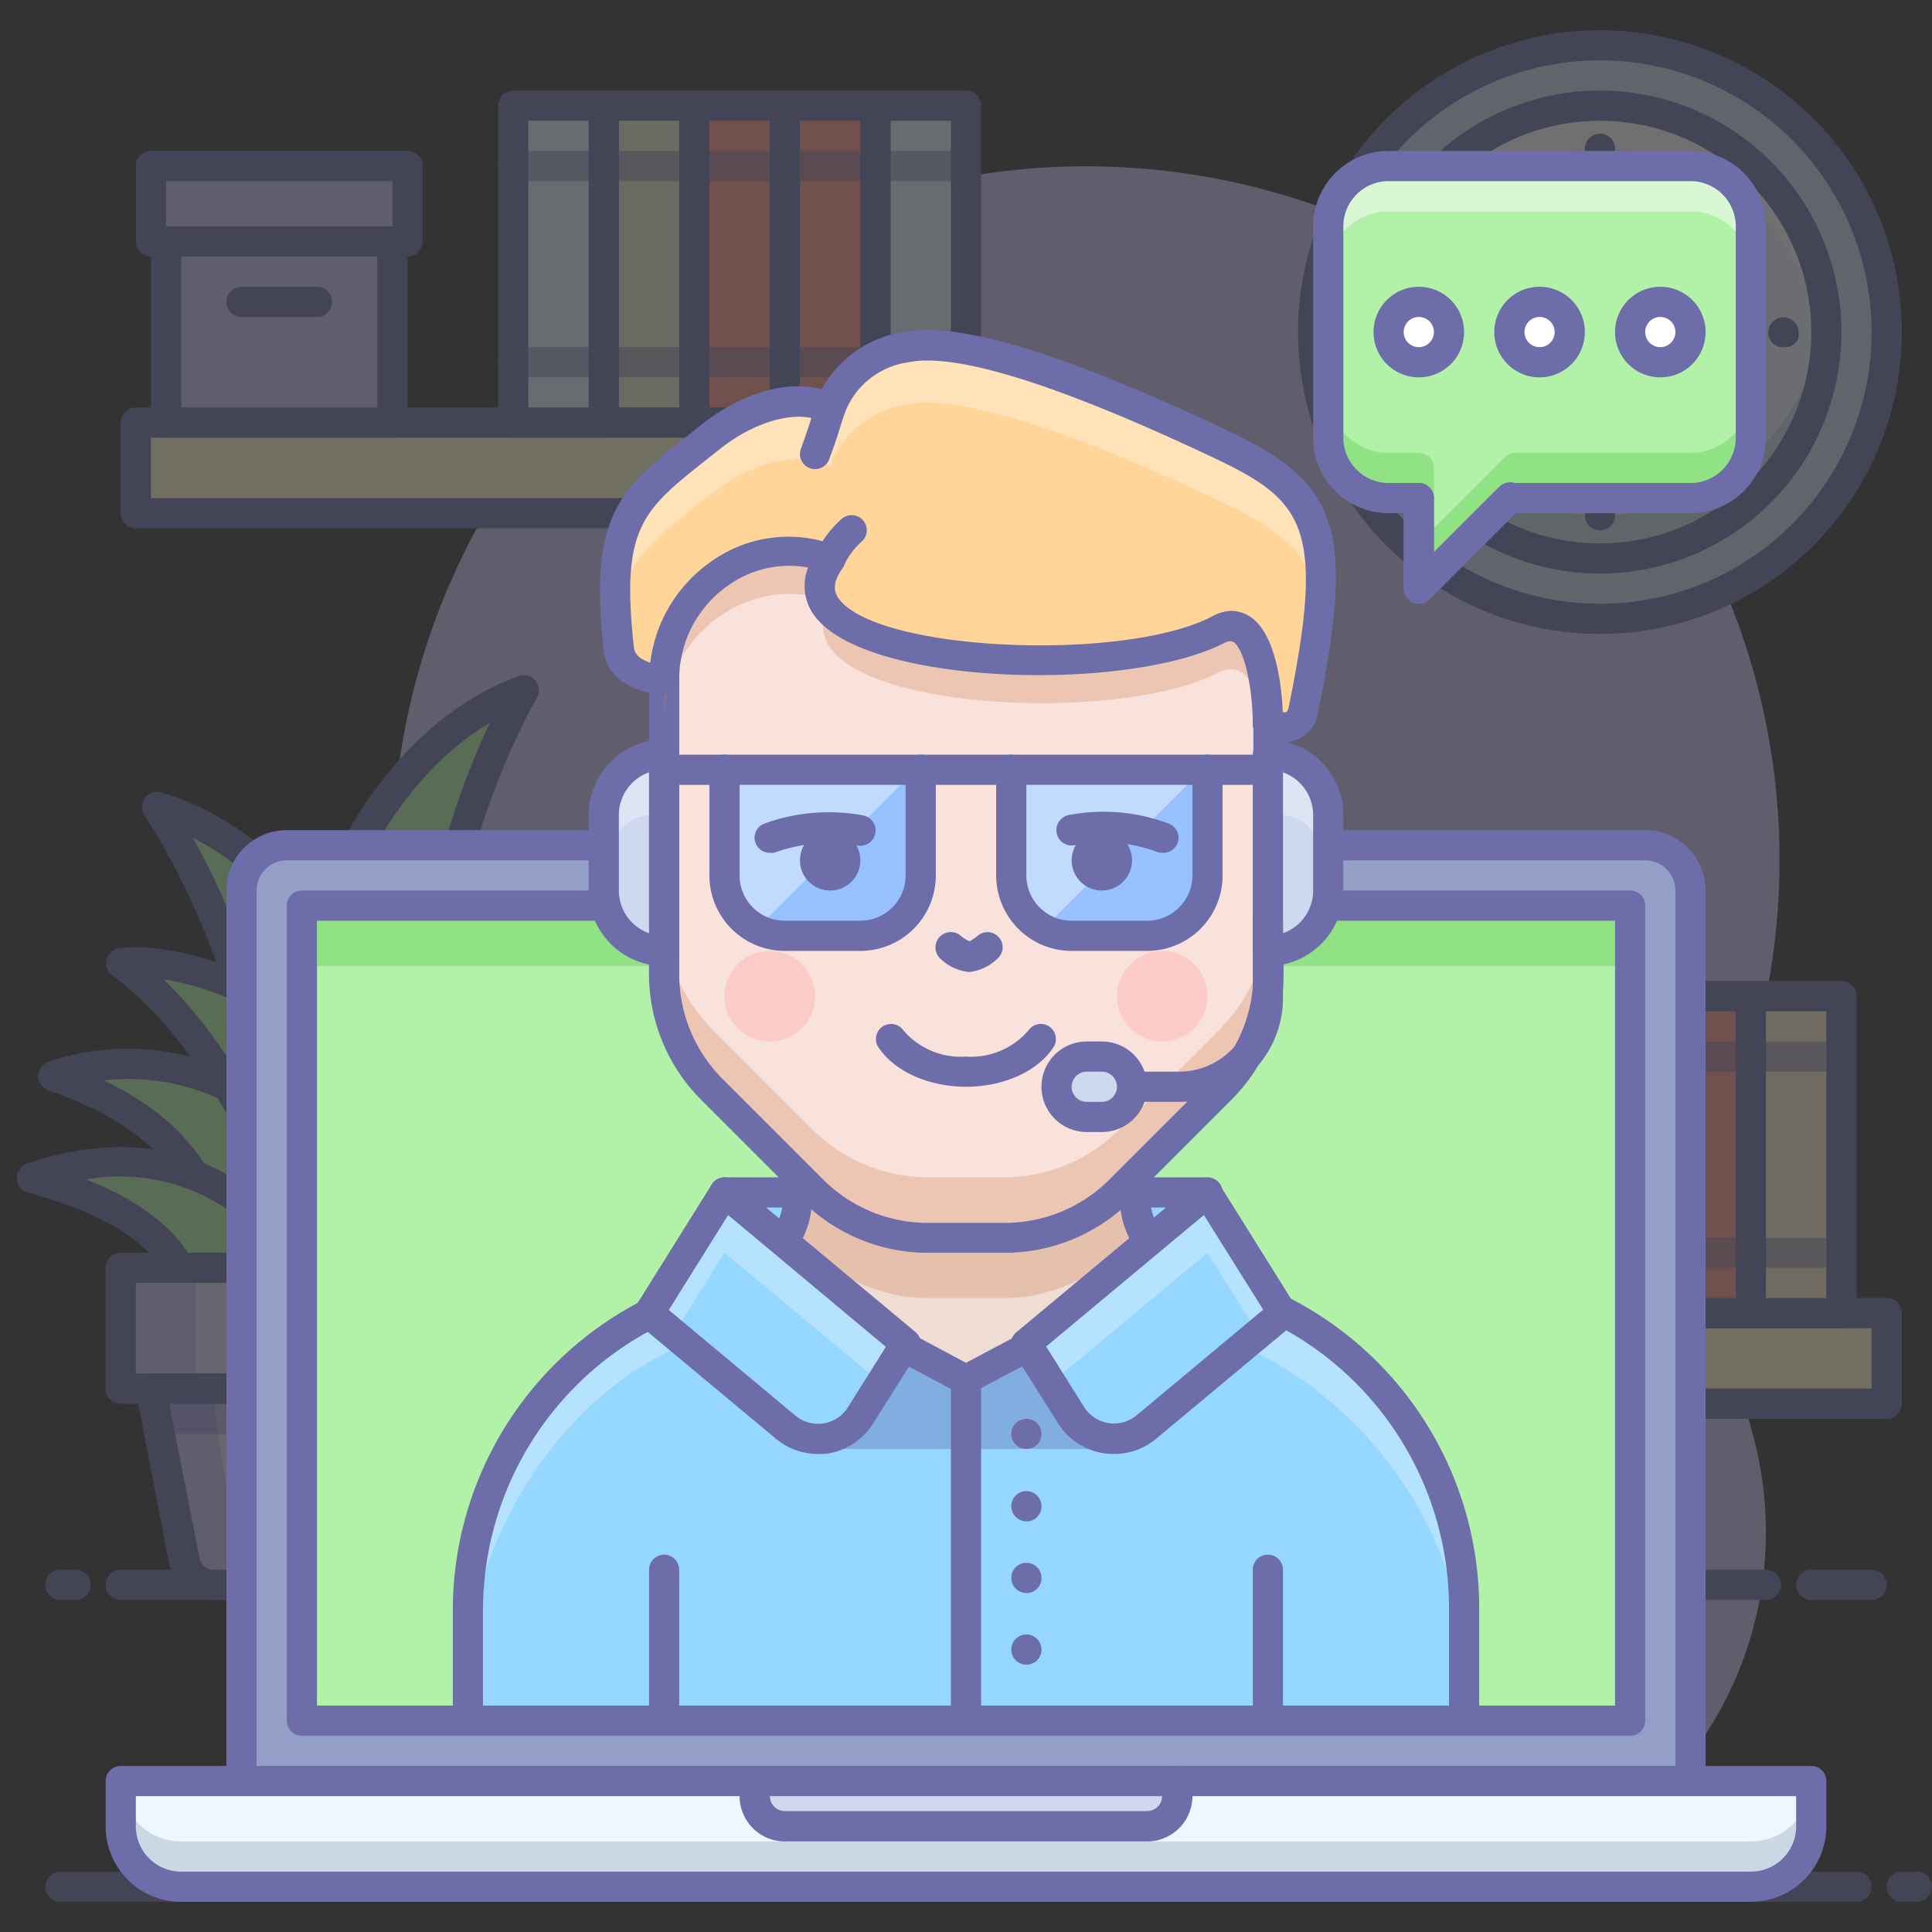 <?xml version="1.0" ?><svg data-name="001" id="_001" viewBox="0 0 128 128" xmlns="http://www.w3.org/2000/svg"><rect x="0" y="0" width="128" height="128" fill="#333333" stroke="none"/><defs><style>.cls-1{opacity:0.3;}.cls-15,.cls-2{fill:#c9c1f5;}.cls-3{fill:#f2eed5;}.cls-4{fill:#6d6daa;}.cls-5{fill:#fffad1;}.cls-6{fill:#e0f3ff;}.cls-7{fill:#ff968c;}.cls-8{fill:#fff2cc;}.cls-9{fill:#ced8ee;}.cls-10{fill:#eef6ff;}.cls-11{fill:#7595b5;}.cls-12,.cls-16{fill:#fff;}.cls-13{opacity:0.5;}.cls-14{fill:#b1f1a8;}.cls-15,.cls-16,.cls-17{fill-rule:evenodd;}.cls-17{fill:#554dad;}.cls-18{fill:#939fc6;}.cls-19{fill:#48bc33;}.cls-20{fill:#7690a8;}.cls-21{fill:#96d7ff;}.cls-22{fill:#4e4e96;}.cls-23{fill:#efdcd2;}.cls-24{fill:#cc7e54;}.cls-25{fill:#f9e2dc;}.cls-26{fill:#97c1ff;}.cls-27{fill:#ebf5ff;}.cls-28{fill:#ff9797;}.cls-29{fill:#ffd599;}</style></defs><title/><g class="cls-1"><path class="cls-2" d="M116.25,69.17A45.95,45.95,0,1,0,26,56.82a50.29,50.29,0,0,1-5.85,23.53A27,27,0,0,0,45.08,120a27.47,27.47,0,0,0,4.36-.53c10.76-2.2,22.06-1.18,31.83,3.83a24.53,24.53,0,0,0,34.24-13.41,24.48,24.48,0,0,0,.55-15.1A47.49,47.49,0,0,1,116.25,69.17Z"/><rect class="cls-3" height="21" width="6" x="86.01" y="66"/><path class="cls-4" d="M92,88H86a1,1,0,0,1-1-1V66a1,1,0,0,1,1-1h6a1,1,0,0,1,1,1V87A1,1,0,0,1,92,88Zm-5-2h4V67H87Z"/><rect class="cls-5" height="6" width="44" x="81.01" y="87"/><path class="cls-4" d="M125,94H81a1,1,0,0,1-1-1V87a1,1,0,0,1,1-1h44a1,1,0,0,1,1,1v6A1,1,0,0,1,125,94ZM82,92h42V88H82Z"/><rect class="cls-6" height="21" width="6" x="104.01" y="66"/><path class="cls-4" d="M110,88h-6a1,1,0,0,1-1-1V66a1,1,0,0,1,1-1h6a1,1,0,0,1,1,1V87A1,1,0,0,1,110,88Zm-5-2h4V67h-4Z"/><rect class="cls-7" height="21" width="6" x="110.01" y="66"/><path class="cls-4" d="M116,88h-6a1,1,0,0,1-1-1V66a1,1,0,0,1,1-1h6a1,1,0,0,1,1,1V87A1,1,0,0,1,116,88Zm-5-2h4V67h-4Z"/><rect class="cls-6" height="21" width="6" x="98.01" y="66"/><path class="cls-4" d="M104,88H98a1,1,0,0,1-1-1V66a1,1,0,0,1,1-1h6a1,1,0,0,1,1,1V87A1,1,0,0,1,104,88Zm-5-2h4V67H99Z"/><rect class="cls-7" height="21" width="6" x="92.01" y="66"/><path class="cls-4" d="M98,88H92a1,1,0,0,1-1-1V66a1,1,0,0,1,1-1h6a1,1,0,0,1,1,1V87A1,1,0,0,1,98,88Zm-5-2h4V67H93Z"/><rect class="cls-8" height="21" width="6" x="116.01" y="66"/><path class="cls-4" d="M122,88h-6a1,1,0,0,1-1-1V66a1,1,0,0,1,1-1h6a1,1,0,0,1,1,1V87A1,1,0,0,1,122,88Zm-5-2h4V67h-4Z"/><path class="cls-4" d="M117,106H8a1,1,0,0,1,0-2H117a1,1,0,0,1,0,2Z"/><path class="cls-4" d="M124,106h-4a1,1,0,0,1,0-2h4a1,1,0,0,1,0,2Z"/><path class="cls-4" d="M5,106H4a1,1,0,1,1,0-2H5a1,1,0,1,1,0,2Z"/><circle class="cls-9" cx="106" cy="22" r="19"/><path class="cls-4" d="M106,42a20,20,0,1,1,20-20A20,20,0,0,1,106,42Zm0-38a18,18,0,1,0,18,18A18,18,0,0,0,106,4Z"/><circle class="cls-10" cx="106" cy="22" r="15"/><g class="cls-1"><path class="cls-11" d="M106,34.14a15,15,0,0,1-14.92-13.5c0,.45-.08.9-.08,1.36a15,15,0,0,0,30,0c0-.46,0-.91-.08-1.36A15,15,0,0,1,106,34.14Z"/></g><path class="cls-12" d="M106,9.86a15,15,0,0,1,14.92,13.5c0-.45.08-.9.08-1.36a15,15,0,0,0-30,0c0,.46,0,.91.08,1.36A15,15,0,0,1,106,9.86Z"/><path class="cls-4" d="M106,38a16,16,0,1,1,16-16A16,16,0,0,1,106,38Zm0-30a14,14,0,1,0,14,14A14,14,0,0,0,106,8Z"/><path class="cls-4" d="M106,10.86a1,1,0,0,1-1-1,1,1,0,0,1,.29-.71,1.2,1.2,0,0,1,.33-.22,1,1,0,0,1,.76,0,1.2,1.2,0,0,1,.33.22,1,1,0,0,1,.29.71,1,1,0,0,1-.62.92A1,1,0,0,1,106,10.86Z"/><path class="cls-4" d="M106,35.14a1,1,0,0,1-.38-.07,1.18,1.18,0,0,1-.33-.22,1,1,0,0,1-.21-.32,1.09,1.09,0,0,1-.08-.39,1,1,0,0,1,1.38-.92.92.92,0,0,1,.33.22,1,1,0,0,1,.29.7,1.09,1.09,0,0,1-.08.39,1,1,0,0,1-.21.32,1.18,1.18,0,0,1-.33.22A1,1,0,0,1,106,35.14Z"/><path class="cls-4" d="M118.14,23l-.19,0a.62.62,0,0,1-.19-.06.55.55,0,0,1-.17-.09l-.15-.12-.13-.15-.09-.18-.06-.18a1.38,1.38,0,0,1,0-.2,1,1,0,0,1,.3-.71l.15-.12a.55.55,0,0,1,.17-.09.6.6,0,0,1,.19-.06,1,1,0,0,1,.58.06,1,1,0,0,1,.32.21,1,1,0,0,1,.29.71.68.68,0,0,1,0,.2,1.18,1.18,0,0,1,0,.18,1.58,1.58,0,0,1-.1.18.78.78,0,0,1-.12.15,1,1,0,0,1-.32.21A1.09,1.09,0,0,1,118.14,23Z"/><path class="cls-4" d="M93.86,23a.91.91,0,0,1-.39-.08,1,1,0,0,1-.61-.92,1,1,0,0,1,.29-.71,1,1,0,0,1,.32-.21,1,1,0,0,1,1.09.21,1,1,0,0,1,.3.71,1,1,0,0,1-.3.71A1,1,0,0,1,93.86,23Z"/><path class="cls-4" d="M106,24.43A2.43,2.43,0,1,1,108.43,22,2.43,2.43,0,0,1,106,24.43Zm0-2.86a.43.43,0,1,0,.43.43A.43.43,0,0,0,106,21.57Z"/><path class="cls-4" d="M106,21.57a1,1,0,0,1-1-1V13.43a1,1,0,0,1,2,0v7.14A1,1,0,0,1,106,21.57Z"/><path class="cls-4" d="M113.86,23h-6.43a1,1,0,0,1,0-2h6.43a1,1,0,0,1,0,2Z"/><g class="cls-13"><path class="cls-4" d="M98,71H92a1,1,0,1,1,0-2h6a1,1,0,0,1,0,2Z"/><path class="cls-4" d="M98,84H92a1,1,0,1,1,0-2h6a1,1,0,0,1,0,2Z"/></g><g class="cls-13"><path class="cls-4" d="M104,71H98a1,1,0,1,1,0-2h6a1,1,0,0,1,0,2Z"/><path class="cls-4" d="M104,84H98a1,1,0,1,1,0-2h6a1,1,0,0,1,0,2Z"/></g><g class="cls-13"><path class="cls-4" d="M92,71H86a1,1,0,1,1,0-2h6a1,1,0,0,1,0,2Z"/><path class="cls-4" d="M92,84H86a1,1,0,1,1,0-2h6a1,1,0,0,1,0,2Z"/></g><g class="cls-13"><path class="cls-4" d="M116,71h-6a1,1,0,0,1,0-2h6a1,1,0,0,1,0,2Z"/><path class="cls-4" d="M116,84h-6a1,1,0,0,1,0-2h6a1,1,0,0,1,0,2Z"/></g><g class="cls-13"><path class="cls-4" d="M122,71h-6a1,1,0,0,1,0-2h6a1,1,0,0,1,0,2Z"/><path class="cls-4" d="M122,84h-6a1,1,0,0,1,0-2h6a1,1,0,0,1,0,2Z"/></g><g class="cls-13"><path class="cls-4" d="M110,71h-6a1,1,0,0,1,0-2h6a1,1,0,0,1,0,2Z"/><path class="cls-4" d="M110,84h-6a1,1,0,0,1,0-2h6a1,1,0,0,1,0,2Z"/></g><path class="cls-14" d="M34.7,45.72C27.32,59,27,75.89,27.25,93.1l-10.42.69C16.43,65.69,23.64,49.81,34.7,45.72Z"/><path class="cls-4" d="M16.83,94.79a1,1,0,0,1-1-1c-.51-36.5,11.39-46.38,18.53-49a1,1,0,0,1,1.22,1.42c-7.22,13-7.58,29.57-7.33,46.88a1,1,0,0,1-.93,1l-10.42.69Zm15.63-46.9c-9.52,5.63-14.81,21.67-14.64,44.83l8.42-.55C26,76.06,26.44,60.57,32.46,47.89Z"/><path class="cls-14" d="M10.4,53.49c8.24,12.74,9.67,29.6,10.55,46.79H31.39C29.93,72.22,21.7,56.85,10.4,53.49Z"/><path class="cls-4" d="M31.39,101.28H20.95a1,1,0,0,1-1-.95C19.06,83,17.61,66.49,9.56,54a1,1,0,0,1,1.12-1.5c7.3,2.17,19.82,11.24,21.7,47.7a1,1,0,0,1-1,1.05Zm-9.49-2h8.43C29,76.17,22.65,60.51,12.78,55.51,19.61,67.77,21.05,83.19,21.9,99.28Z"/><path class="cls-14" d="M39,60.42c-6.09,6.19-9.07,19.45-9,25.3l-11.74-.3C21.75,71.13,31.31,60.86,39,60.42Z"/><path class="cls-4" d="M29.94,86.73h0l-11.74-.3a1,1,0,0,1-.95-1.24C21.1,69.62,31.3,59.86,38.93,59.42a1,1,0,0,1,.77,1.7c-5.87,6-8.78,19-8.76,24.6a1,1,0,0,1-1,1ZM19.49,84.46,29,84.7c.25-5.42,2.53-16,7.4-22.71C30.18,64.19,22.8,72.46,19.49,84.46Z"/><path class="cls-14" d="M43.71,75.39c-7.35,4.31-9.64,9.22-8.36,17.15L23.5,98C24.59,81.94,33.8,74.17,43.71,75.39Z"/><path class="cls-4" d="M23.5,99a1,1,0,0,1-1-1.07c.59-8.7,3.64-15.74,8.59-19.83A16.4,16.4,0,0,1,43.83,74.4a1,1,0,0,1,.38,1.85c-6.89,4-9.1,8.56-7.88,16.13a1,1,0,0,1-.57,1.07L23.92,98.93A1,1,0,0,1,23.5,99Zm17-22.71a14.44,14.44,0,0,0-8.12,3.35c-4.21,3.47-6.92,9.37-7.72,16.72l9.6-4.44C33.31,85,35.16,80.28,40.49,76.31Z"/><path class="cls-14" d="M3.53,71.3c8,2.8,11.24,7.17,11.53,15.2l12.68,3.07C23.56,74,13,68.18,3.53,71.3Z"/><path class="cls-4" d="M27.75,90.58a1,1,0,0,1-.24,0L14.83,87.47a1,1,0,0,1-.76-.94c-.28-7.66-3.32-11.67-10.86-14.29a1,1,0,0,1,0-1.89,16.41,16.41,0,0,1,13.22,1.18c5.65,3.05,10,9.37,12.28,17.79a1,1,0,0,1-1,1.26ZM16,85.71,26.31,88.2c-2.22-7.06-6-12.32-10.82-14.91a14.42,14.42,0,0,0-8.62-1.71C12.87,74.44,15.6,78.73,16,85.71Z"/><path class="cls-14" d="M8,63.81C15,69,19.6,80,20.49,85.74l10.69-.48C28.82,71.25,15.69,63,8,63.81Z"/><path class="cls-4" d="M20.49,86.74a1,1,0,0,1-1-.85c-.86-5.62-5.29-16.27-12.05-21.27a1,1,0,0,1,.5-1.8c8-.8,21.76,7.68,24.22,22.27a1,1,0,0,1-.94,1.17l-10.69.48ZM10.85,64.89c5.64,5.48,9.4,14.36,10.47,19.8L30,84.31C27.55,73,17.94,65.94,10.85,64.89Z"/><path class="cls-14" d="M41.85,70.54C33.94,73.72,31,78.23,31,86.27L18.51,89.94C22,74.19,32.23,67.88,41.85,70.54Z"/><path class="cls-4" d="M18.51,90.94a1,1,0,0,1-1-1.21c1.87-8.51,5.93-15,11.43-18.34a16.41,16.41,0,0,1,13.15-1.8,1,1,0,0,1,.11,1.89C34.81,74.45,32,78.6,32,86.26a1,1,0,0,1-.72,1L18.79,90.9A1,1,0,0,1,18.51,90.94Zm19-20A14.5,14.5,0,0,0,30,73.09c-4.67,2.81-8.23,8.25-10.11,15.4l10.15-3c.1-7,2.63-11.4,8.49-14.54Q38,70.95,37.54,70.95Z"/><path class="cls-14" d="M2.11,78c11.06,3.12,12,8,10,16.26l12.32,4.3C22.74,81.83,13.89,74,2.11,78Z"/><path class="cls-4" d="M24.42,99.61a1,1,0,0,1-.33-.06l-12.32-4.3a1,1,0,0,1-.64-1.19c2-7.87,1.08-12.13-9.29-15.06a1,1,0,0,1-.05-1.91c5.19-1.78,10-1.38,13.93,1.13,5.36,3.44,8.72,10.45,9.7,20.28a1,1,0,0,1-1,1.1Zm-11.14-6,10,3.48c-1.1-8.26-4.13-14.35-8.61-17.22a12.67,12.67,0,0,0-8.95-1.73C14,81.46,14.92,86.47,13.28,93.66Z"/><path class="cls-15" d="M31.85,105H14.15a2,2,0,0,1-2-1.62L10,92H36l-2.19,11.38A2,2,0,0,1,31.85,105Z"/><g class="cls-13"><polygon class="cls-16" points="19 105 16 105 14 92 17 92 19 105"/></g><g class="cls-1"><polygon class="cls-17" points="35.42 95 36 92 10 92 10.58 95 35.42 95"/></g><rect class="cls-2" height="8" width="30" x="8" y="84"/><g class="cls-13"><rect class="cls-12" height="8" width="3" x="13" y="84"/></g><path class="cls-4" d="M31.85,106H14.15a3,3,0,0,1-2.95-2.43L9,92.19A1,1,0,0,1,10,91H36a1,1,0,0,1,1,1.19l-2.19,11.38A3,3,0,0,1,31.85,106ZM11.21,93l2,10.19a1,1,0,0,0,1,.81h17.7a1,1,0,0,0,1-.81l2-10.19Z"/><path class="cls-4" d="M38,93H8a1,1,0,0,1-1-1V84a1,1,0,0,1,1-1H38a1,1,0,0,1,1,1v8A1,1,0,0,1,38,93ZM9,91H37V85H9Z"/><path class="cls-4" d="M69,118H59a1,1,0,0,1,0-2H69a1,1,0,0,1,0,2Z"/><path class="cls-4" d="M56,118H55a1,1,0,0,1,0-2h1a1,1,0,0,1,0,2Z"/><path class="cls-4" d="M123,126H4a1,1,0,0,1,0-2H123a1,1,0,1,1,0,2Z"/><path class="cls-4" d="M127,126h-1a1,1,0,0,1,0-2h1a1,1,0,1,1,0,2Z"/><rect class="cls-6" height="21" width="6" x="58" y="7"/><path class="cls-4" d="M64,29H58a1,1,0,0,1-1-1V7a1,1,0,0,1,1-1h6a1,1,0,0,1,1,1V28A1,1,0,0,1,64,29Zm-5-2h4V8H59Z"/><rect class="cls-7" height="21" width="6" x="46" y="7"/><path class="cls-4" d="M52,29H46a1,1,0,0,1-1-1V7a1,1,0,0,1,1-1h6a1,1,0,0,1,1,1V28A1,1,0,0,1,52,29Zm-5-2h4V8H47Z"/><rect class="cls-7" height="21" width="6" x="52" y="7"/><path class="cls-4" d="M58,29H52a1,1,0,0,1-1-1V7a1,1,0,0,1,1-1h6a1,1,0,0,1,1,1V28A1,1,0,0,1,58,29Zm-5-2h4V8H53Z"/><rect class="cls-3" height="21" transform="translate(86 35) rotate(180)" width="6" x="40" y="7"/><path class="cls-4" d="M46,29H40a1,1,0,0,1-1-1V7a1,1,0,0,1,1-1h6a1,1,0,0,1,1,1V28A1,1,0,0,1,46,29Zm-5-2h4V8H41Z"/><rect class="cls-5" height="6" width="57" x="9" y="28"/><path class="cls-4" d="M66,35H9a1,1,0,0,1-1-1V28a1,1,0,0,1,1-1H66a1,1,0,0,1,1,1v6A1,1,0,0,1,66,35ZM10,33H65V29H10Z"/><rect class="cls-6" height="21" transform="translate(74 35) rotate(180)" width="6" x="34" y="7"/><path class="cls-4" d="M40,29H34a1,1,0,0,1-1-1V7a1,1,0,0,1,1-1h6a1,1,0,0,1,1,1V28A1,1,0,0,1,40,29Zm-5-2h4V8H35Z"/><rect class="cls-2" height="12" width="15" x="11" y="16"/><path class="cls-4" d="M26,29H11a1,1,0,0,1-1-1V16a1,1,0,0,1,1-1H26a1,1,0,0,1,1,1V28A1,1,0,0,1,26,29ZM12,27H25V17H12Z"/><rect class="cls-2" height="5" width="17" x="10" y="11"/><path class="cls-4" d="M27,17H10a1,1,0,0,1-1-1V11a1,1,0,0,1,1-1H27a1,1,0,0,1,1,1v5A1,1,0,0,1,27,17ZM11,15H26V12H11Z"/><path class="cls-4" d="M21,21H16a1,1,0,0,1,0-2h5a1,1,0,0,1,0,2Z"/><g class="cls-13"><path class="cls-4" d="M58,12H52a1,1,0,0,1,0-2h6a1,1,0,0,1,0,2Z"/><path class="cls-4" d="M58,25H52a1,1,0,0,1,0-2h6a1,1,0,0,1,0,2Z"/></g><g class="cls-13"><path class="cls-4" d="M64,12H58a1,1,0,0,1,0-2h6a1,1,0,0,1,0,2Z"/><path class="cls-4" d="M64,25H58a1,1,0,0,1,0-2h6a1,1,0,0,1,0,2Z"/></g><g class="cls-13"><path class="cls-4" d="M52,12H46a1,1,0,0,1,0-2h6a1,1,0,0,1,0,2Z"/><path class="cls-4" d="M52,25H46a1,1,0,0,1,0-2h6a1,1,0,0,1,0,2Z"/></g><g class="cls-13"><path class="cls-4" d="M40,12H34a1,1,0,0,1,0-2h6a1,1,0,0,1,0,2Z"/><path class="cls-4" d="M40,25H34a1,1,0,0,1,0-2h6a1,1,0,0,1,0,2Z"/></g><g class="cls-13"><path class="cls-4" d="M46,12H40a1,1,0,0,1,0-2h6a1,1,0,0,1,0,2Z"/><path class="cls-4" d="M46,25H40a1,1,0,0,1,0-2h6a1,1,0,0,1,0,2Z"/></g></g><path class="cls-18" d="M19,56h90a3,3,0,0,1,3,3v62a0,0,0,0,1,0,0H16a0,0,0,0,1,0,0V59A3,3,0,0,1,19,56Z"/><path class="cls-4" d="M112,122H16a1,1,0,0,1-1-1V59a4,4,0,0,1,4-4h90a4,4,0,0,1,4,4v62A1,1,0,0,1,112,122Zm-95-2h94V59a2,2,0,0,0-2-2H19a2,2,0,0,0-2,2Z"/><path class="cls-9" d="M76,121H52a2,2,0,0,1-2-2v-1H78v1A2,2,0,0,1,76,121Z"/><path class="cls-4" d="M76,122H52a3,3,0,0,1-3-3v-1a1,1,0,0,1,1-1H78a1,1,0,0,1,1,1v1A3,3,0,0,1,76,122Zm-25-3a1,1,0,0,0,1,1H76a1,1,0,0,0,1-1Z"/><rect class="cls-14" height="54" width="88" x="20" y="60"/><g class="cls-1"><rect class="cls-19" height="4" width="88.05" x="19.95" y="60"/></g><path class="cls-4" d="M108,115H20a1,1,0,0,1-1-1V60a1,1,0,0,1,1-1h88a1,1,0,0,1,1,1v54A1,1,0,0,1,108,115Zm-87-2h86V61H21Z"/><path class="cls-10" d="M120,118H78v1a2,2,0,0,1-2,2H52a2,2,0,0,1-2-2v-1H8v3a4,4,0,0,0,4,4H116a4,4,0,0,0,4-4Z"/><g class="cls-1"><path class="cls-20" d="M116,122H12a4,4,0,0,1-4-4H8v3a4,4,0,0,0,4,4H116a4,4,0,0,0,4-4v-3A4,4,0,0,1,116,122Z"/></g><path class="cls-4" d="M116,126H12a5,5,0,0,1-5-5v-3a1,1,0,0,1,1-1H50a1,1,0,0,1,1,1v1a1,1,0,0,0,1,1H76a1,1,0,0,0,1-1v-1a1,1,0,0,1,1-1h42a1,1,0,0,1,1,1v3A5,5,0,0,1,116,126ZM9,119v2a3,3,0,0,0,3,3H116a3,3,0,0,0,3-3v-2H79a3,3,0,0,1-3,3H52a3,3,0,0,1-3-3Z"/><rect class="cls-21" height="11" width="32" x="48" y="79"/><path class="cls-4" d="M80,91H48a1,1,0,0,1-1-1V79a1,1,0,0,1,1-1H80a1,1,0,0,1,1,1V90A1,1,0,0,1,80,91ZM49,89H79V80H49Z"/><path class="cls-21" d="M83.63,86.24S77.8,83.87,78,84c-1.85,4-9,6-14,7.42C59,90,51.36,88,50,84.05l-5.43,2.27A22.12,22.12,0,0,0,31,106.73V114H97v-7.44A22.12,22.12,0,0,0,83.63,86.24Z"/><g class="cls-1"><path class="cls-12" d="M79,88c11,3,18,13.72,18,22.56v-4A22.12,22.12,0,0,0,83.63,86.24S77.8,83.87,78,84Z"/></g><g class="cls-1"><rect class="cls-22" height="6" width="18" x="55" y="90"/></g><g class="cls-1"><path class="cls-12" d="M50,84.05l-5.43,2.27A22.12,22.12,0,0,0,31,106.73v4C31,102,38,90,49,88Z"/></g><path class="cls-4" d="M84,115a1,1,0,0,1-1-1V104a1,1,0,0,1,2,0v10A1,1,0,0,1,84,115Z"/><path class="cls-4" d="M68,96a1,1,0,0,1-1-1,1,1,0,0,1,1-1,1,1,0,0,1,1,1v0A1,1,0,0,1,68,96Z"/><path class="cls-4" d="M68,110.29a1,1,0,0,1-1-1,1,1,0,0,1,1-1,1,1,0,0,1,1,1v.09A1,1,0,0,1,68,110.29Zm0-4.75a1,1,0,0,1-1-1,1,1,0,0,1,1-1,1,1,0,0,1,1,1v.09A1,1,0,0,1,68,105.55Zm0-4.75a1,1,0,0,1-1-1,1,1,0,0,1,1-1,1,1,0,0,1,1,1v.09A1,1,0,0,1,68,100.8Z"/><path class="cls-4" d="M68,115a1,1,0,0,1-1-1,1,1,0,0,1,1-1,1,1,0,0,1,1,1V114A1,1,0,0,1,68,115Z"/><path class="cls-4" d="M44,115a1,1,0,0,1-1-1V104a1,1,0,0,1,2,0v10A1,1,0,0,1,44,115Z"/><path class="cls-4" d="M97,115H31a1,1,0,0,1-1-1v-7.27A23.06,23.06,0,0,1,44.21,85.4l5.41-2.26A1,1,0,0,1,50.39,85L45,87.24a21.07,21.07,0,0,0-13,19.49V113H96v-6.44a21.11,21.11,0,0,0-12.76-19.4L77.6,84.73a1,1,0,1,1,.79-1.84L84,85.32a23.1,23.1,0,0,1,14,21.24V114A1,1,0,0,1,97,115Z"/><path class="cls-23" d="M75.62,77.45c-1.3,3,.62,5.38,2.38,6.55-1.85,4-9,6-14,7.42C59,90,51.28,88,50,84c1.72-1,3.71-3.53,2.35-6.55Z"/><g class="cls-1"><path class="cls-24" d="M75.62,77.45H52.35a4.6,4.6,0,0,1,0,3.92l1.44,1.44A10.87,10.87,0,0,0,61.5,86h5a10.87,10.87,0,0,0,7.68-3.18l1.46-1.46A4.57,4.57,0,0,1,75.62,77.45Z"/></g><path class="cls-4" d="M64,92.42a1,1,0,0,1-.47-.12l-14-7.42a1,1,0,0,1,0-1.74c1.27-.76,3.11-2.73,2-5.28A1,1,0,1,1,53.27,77a5.87,5.87,0,0,1-1.43,6.8L64,90.29l12.2-6.47A5.9,5.9,0,0,1,74.7,77a1,1,0,1,1,1.83.8c-1.28,2.93,1.46,4.94,2,5.32a1,1,0,0,1-.08,1.72l-14,7.42A1,1,0,0,1,64,92.42Z"/><path class="cls-21" d="M52.06,94.55,43,87l5-8L60,89l-3,4.76A3.34,3.34,0,0,1,52.06,94.55Z"/><path class="cls-21" d="M75.94,94.55,85,87l-5-8L68,89l3,4.76A3.34,3.34,0,0,0,75.94,94.55Z"/><g class="cls-1"><polygon class="cls-12" points="48 83 58.36 91.63 60 89 48 79 43 87 44.64 88.37 48 83"/></g><g class="cls-1"><polygon class="cls-12" points="80 83 83.36 88.37 85 87 80 79 68 89 69.64 91.63 80 83"/></g><path class="cls-4" d="M54.2,96.33a4.34,4.34,0,0,1-2.78-1h0l-9.06-7.55a1,1,0,0,1-.21-1.3l5-8a1,1,0,0,1,1.49-.24l12,10a1,1,0,0,1,.21,1.3l-3,4.76a4.34,4.34,0,0,1-3,2A4.39,4.39,0,0,1,54.2,96.33Zm-1.5-2.54a2.34,2.34,0,0,0,3.48-.56l2.51-4L48.24,80.5l-3.93,6.29Z"/><path class="cls-4" d="M73.8,96.33a4.34,4.34,0,0,1-3.68-2l-3-4.76a1,1,0,0,1,.21-1.3l12-10a1,1,0,0,1,.8-.22,1,1,0,0,1,.69.46l5,8a1,1,0,0,1-.21,1.3l-9.06,7.55A4.34,4.34,0,0,1,73.8,96.33Zm-4.49-7.12,2.51,4a2.34,2.34,0,0,0,3.48.56h0l8.39-7L79.76,80.5Z"/><path class="cls-4" d="M64,115a1,1,0,0,1-1-1V91.42a1,1,0,0,1,2,0V114A1,1,0,0,1,64,115Z"/><path class="cls-25" d="M66.5,82h-5a10.87,10.87,0,0,1-7.68-3.18l-6.63-6.63A10.87,10.87,0,0,1,44,64.5V44.87A11.88,11.88,0,0,1,55.88,33H72.12A11.88,11.88,0,0,1,84,44.87V64.5a10.87,10.87,0,0,1-3.18,7.68l-6.63,6.63A10.87,10.87,0,0,1,66.5,82Z"/><g class="cls-1"><path class="cls-24" d="M74.18,74.82A10.87,10.87,0,0,1,66.5,78h-5a10.87,10.87,0,0,1-7.68-3.18l-6.63-6.63A10.87,10.87,0,0,1,44,60.5v4a10.87,10.87,0,0,0,3.18,7.68l6.63,6.63A10.87,10.87,0,0,0,61.5,82h5a10.87,10.87,0,0,0,7.68-3.18l6.63-6.63A10.87,10.87,0,0,0,84,64.5v-4a10.87,10.87,0,0,1-3.18,7.68Z"/></g><path class="cls-4" d="M66.5,83h-5a11.79,11.79,0,0,1-8.39-3.48l-6.63-6.63A11.79,11.79,0,0,1,43,64.5V44.87a1,1,0,0,1,2,0V64.5a9.8,9.8,0,0,0,2.89,7l6.63,6.63a9.81,9.81,0,0,0,7,2.89h5a9.81,9.81,0,0,0,7-2.89l6.63-6.63a9.8,9.8,0,0,0,2.89-7V48a1,1,0,0,1,2,0V64.5a11.79,11.79,0,0,1-3.48,8.39l-6.63,6.63A11.79,11.79,0,0,1,66.5,83Z"/><g class="cls-1"><path class="cls-24" d="M72.12,33H55.88A11.88,11.88,0,0,0,44,44.87v3c0-6,6-10,11-8-4,7,18.37,8.45,25.65,4.72C84,42.83,84,50.83,84,50.83v-6A11.88,11.88,0,0,0,72.12,33Z"/></g><path class="cls-9" d="M84,50h0a4,4,0,0,1,4,4v5a4,4,0,0,1-4,4h0a0,0,0,0,1,0,0V50A0,0,0,0,1,84,50Z"/><g class="cls-1"><path class="cls-12" d="M84.8,50H84v4h.8c1.77,0,3.2,1.79,3.2,4V54C88,51.79,86.57,50,84.8,50Z"/></g><path class="cls-4" d="M84,64a1,1,0,0,1-1-1V50a1,1,0,0,1,1-1,5,5,0,0,1,5,5v5A5,5,0,0,1,84,64Zm1-12.83V61.83A3,3,0,0,0,87,59V54A3,3,0,0,0,85,51.17Z"/><path class="cls-9" d="M40,50h0a4,4,0,0,1,4,4v5a4,4,0,0,1-4,4h0a0,0,0,0,1,0,0V50a0,0,0,0,1,0,0Z" transform="translate(84 113) rotate(-180)"/><g class="cls-1"><path class="cls-12" d="M43.2,50H44v4h-.8c-1.77,0-3.2,1.79-3.2,4V54C40,51.79,41.43,50,43.2,50Z"/></g><path class="cls-4" d="M44,64a5,5,0,0,1-5-5V54a5,5,0,0,1,5-5,1,1,0,0,1,1,1V63A1,1,0,0,1,44,64ZM43,51.17A3,3,0,0,0,41,54v5a3,3,0,0,0,2,2.83Z"/><path class="cls-26" d="M48,51H61a0,0,0,0,1,0,0v7a4,4,0,0,1-4,4H52a4,4,0,0,1-4-4V51A0,0,0,0,1,48,51Z"/><path class="cls-26" d="M67,51H80a0,0,0,0,1,0,0v7a4,4,0,0,1-4,4H71a4,4,0,0,1-4-4V51A0,0,0,0,1,67,51Z"/><g class="cls-13"><path class="cls-27" d="M68.34,51,67,52.34V58a4,4,0,0,0,2.14,3.52L79.66,51Z"/></g><g class="cls-13"><path class="cls-27" d="M49.34,51,48,52.34V58a4,4,0,0,0,2.14,3.52L60.66,51Z"/></g><path class="cls-4" d="M55,59a2,2,0,1,1,2-2A2,2,0,0,1,55,59Zm0-2h0Zm0,0h0Zm0,0h0Zm0,0h0Zm0,0h0Zm0,0h0Zm0,0h0Zm0,0h0Z"/><path class="cls-4" d="M51,56.5a1,1,0,0,1-.32-1.95,12.56,12.56,0,0,1,6.5-.53,1,1,0,0,1-.37,2,10.64,10.64,0,0,0-5.5.47A1,1,0,0,1,51,56.5Z"/><path class="cls-4" d="M73,59a2,2,0,1,1,2-2A2,2,0,0,1,73,59Zm0-2h0Zm0,0h0Zm0,0h0Zm0,0h0Zm0,0h0Zm0,0h0Zm0,0h0Zm0,0h0Z"/><path class="cls-4" d="M77,56.5a1,1,0,0,1-.34-.06A10.2,10.2,0,0,0,71.19,56a1,1,0,0,1-.37-2,12.15,12.15,0,0,1,6.53.54A1,1,0,0,1,77,56.5Z"/><path class="cls-4" d="M67,52H61a1,1,0,0,1,0-2h6a1,1,0,0,1,0,2Z"/><path class="cls-4" d="M84,52H80a1,1,0,0,1,0-2h4a1,1,0,0,1,0,2Z"/><path class="cls-4" d="M48,52H44a1,1,0,0,1,0-2h4a1,1,0,0,1,0,2Z"/><path class="cls-4" d="M76,63H71a5,5,0,0,1-5-5V51a1,1,0,0,1,1-1H80a1,1,0,0,1,1,1v7A5,5,0,0,1,76,63ZM68,52v6a3,3,0,0,0,3,3h5a3,3,0,0,0,3-3V52Z"/><path class="cls-4" d="M57,63H52a5,5,0,0,1-5-5V51a1,1,0,0,1,1-1H61a1,1,0,0,1,1,1v7A5,5,0,0,1,57,63ZM49,52v6a3,3,0,0,0,3,3h5a3,3,0,0,0,3-3V52Z"/><path class="cls-4" d="M64.21,64.4a3.21,3.21,0,0,1-1.88-.86A1,1,0,0,1,63.66,62a1.89,1.89,0,0,0,.58.36,3.17,3.17,0,0,0,.52-.35,1,1,0,1,1,1.33,1.5A3.21,3.21,0,0,1,64.21,64.4Z"/><path class="cls-4" d="M64,72c-2.53,0-4.82-1.06-5.85-2.69a1,1,0,0,1,1.69-1.06A5,5,0,0,0,64,70a5,5,0,0,0,4.15-1.75,1,1,0,0,1,1.69,1.06C68.82,70.95,66.53,72,64,72Z"/><g class="cls-1"><circle class="cls-28" cx="51" cy="66" r="3"/></g><g class="cls-1"><circle class="cls-28" cx="77" cy="66" r="3"/></g><path class="cls-4" d="M78.13,73H75a1,1,0,0,1,0-2h3.13A4.88,4.88,0,0,0,83,66.13V61a1,1,0,0,1,2,0v5.13A6.88,6.88,0,0,1,78.13,73Z"/><rect class="cls-9" height="4" rx="2" ry="2" width="5" x="70" y="70"/><path class="cls-4" d="M73,75H72a3,3,0,0,1,0-6h1a3,3,0,0,1,0,6Zm-1-4a1,1,0,0,0,0,2h1a1,1,0,0,0,0-2Z"/><path class="cls-29" d="M80,29c7.1,3.29,9,5,6.34,18C86,48.82,84,48,84,48s0-8-3.35-6.28C73.37,45.45,50,44,55,37c-5-2-11,2-11,8,0,0-2.78,0-3-2-1-9,1-10,6-14,2.82-2.25,6-3,8-1.93A6.32,6.32,0,0,1,60,23C65,22,76.45,27.36,80,29Z"/><g class="cls-1"><path class="cls-12" d="M47,32.82c2.82-2.25,6-3,8-1.93a6.32,6.32,0,0,1,5-4.07c5-1,16.45,4.36,20,6,4.48,2.07,6.89,3.52,7.39,7.57C88,33.25,85.66,31.62,80,29c-3.55-1.64-15-7-20-6a6.32,6.32,0,0,0-5,4.07C53,26,49.82,26.75,47,29c-4.64,3.72-6.7,4.85-6.16,12.21C41.26,37.1,43.31,35.77,47,32.82Z"/></g><path class="cls-4" d="M84.95,49.18a3.74,3.74,0,0,1-1.33-.26A1,1,0,0,1,83,48c0-2.26-.52-5-1.3-5.48-.06,0-.2-.12-.59.08C74.85,45.82,58,45.45,54.18,41.06a3.31,3.31,0,0,1-.64-3.46,6.93,6.93,0,0,0-5.21,1.13A7.56,7.56,0,0,0,45,45a1,1,0,0,1-.29.71A1,1,0,0,1,44,46c-1.27,0-3.74-.62-4-2.89-1-9,1.05-10.67,5.55-14.24l.81-.65c2.72-2.18,5.76-3.06,8.08-2.43A7.48,7.48,0,0,1,59.8,22c4.69-.94,13.9,3,20.43,6l.19.09c7.88,3.64,9.58,6,6.9,19.11a2.36,2.36,0,0,1-1.19,1.71A2.5,2.5,0,0,1,84.95,49.18Zm-3.41-8.71a2.3,2.3,0,0,1,1.21.34c1.78,1.08,2.16,4.63,2.24,6.37a.5.5,0,0,0,.22,0c.1-.05.15-.23.17-.34,2.55-12.47.9-13.8-5.78-16.89l-.19-.09C69.7,25.34,63.24,23.37,60.2,24a5.27,5.27,0,0,0-4.25,3.41,1,1,0,0,1-1.42.56c-1.63-.87-4.47-.12-6.9,1.83l-.82.65c-4.26,3.38-5.69,4.51-4.81,12.46.06.54.58.82,1.08,1a9.56,9.56,0,0,1,4.13-6.77,8.78,8.78,0,0,1,8.17-1,1,1,0,0,1,.44,1.51c-.8,1.12-.51,1.73-.12,2.17,2.9,3.36,18.7,4,24.51,1.07A2.92,2.92,0,0,1,81.54,40.47Z"/><path class="cls-12" d="M55,27.07c-.37,1.18-.5,1.67-1,3"/><path class="cls-4" d="M54,31.08a1,1,0,0,1-.94-1.35c.37-1,.52-1.48.74-2.18l.24-.77a1,1,0,1,1,1.91.61l-.24.76c-.22.7-.39,1.26-.78,2.29A1,1,0,0,1,54,31.08Z"/><path class="cls-12" d="M56.43,35.13A6.19,6.19,0,0,0,55,37"/><path class="cls-4" d="M55,38a1,1,0,0,1-.87-1.5l.11-.2a6.87,6.87,0,0,1,1.49-1.89,1,1,0,1,1,1.39,1.44A5,5,0,0,0,56,37.28l-.12.22A1,1,0,0,1,55,38Z"/><path class="cls-14" d="M112,11H92a4,4,0,0,0-4,4V29a4,4,0,0,0,4,4h2v6l6-6h12a4,4,0,0,0,4-4V15A4,4,0,0,0,112,11Z"/><g class="cls-1"><path class="cls-19" d="M95,31a1,1,0,0,0-1-1H92a4,4,0,0,1-4-4v3a4,4,0,0,0,4,4h3Z"/><path class="cls-19" d="M112,30H100.41a1,1,0,0,0-.71.29L94,36v3l6-6h12a4,4,0,0,0,4-4V26A4,4,0,0,1,112,30Z"/></g><g class="cls-13"><path class="cls-12" d="M112,11H92a4,4,0,0,0-4,4v3a4,4,0,0,1,4-4h20a4,4,0,0,1,4,4V15A4,4,0,0,0,112,11Z"/></g><path class="cls-4" d="M94,40a1,1,0,0,1-1-1V33a1,1,0,0,1,2,0v3.59l4.29-4.29a1,1,0,1,1,1.41,1.41l-6,6A1,1,0,0,1,94,40Z"/><path class="cls-4" d="M94,40a1,1,0,0,1-1-1V34H92a5,5,0,0,1-5-5V15a5,5,0,0,1,5-5h20a5,5,0,0,1,5,5V29a5,5,0,0,1-5,5H100.41l-5.71,5.71A1,1,0,0,1,94,40ZM92,12a3,3,0,0,0-3,3V29a3,3,0,0,0,3,3h2a1,1,0,0,1,1,1v3.59l4.29-4.29A1,1,0,0,1,100,32h12a3,3,0,0,0,3-3V15a3,3,0,0,0-3-3Z"/><circle class="cls-12" cx="94" cy="22" r="2"/><path class="cls-4" d="M94,25a3,3,0,1,1,3-3A3,3,0,0,1,94,25Zm0-4a1,1,0,1,0,1,1A1,1,0,0,0,94,21Z"/><circle class="cls-12" cx="102" cy="22" r="2"/><path class="cls-4" d="M102,25a3,3,0,1,1,3-3A3,3,0,0,1,102,25Zm0-4a1,1,0,1,0,1,1A1,1,0,0,0,102,21Z"/><circle class="cls-12" cx="110" cy="22" r="2"/><path class="cls-4" d="M110,25a3,3,0,1,1,3-3A3,3,0,0,1,110,25Zm0-4a1,1,0,1,0,1,1A1,1,0,0,0,110,21Z"/></svg>